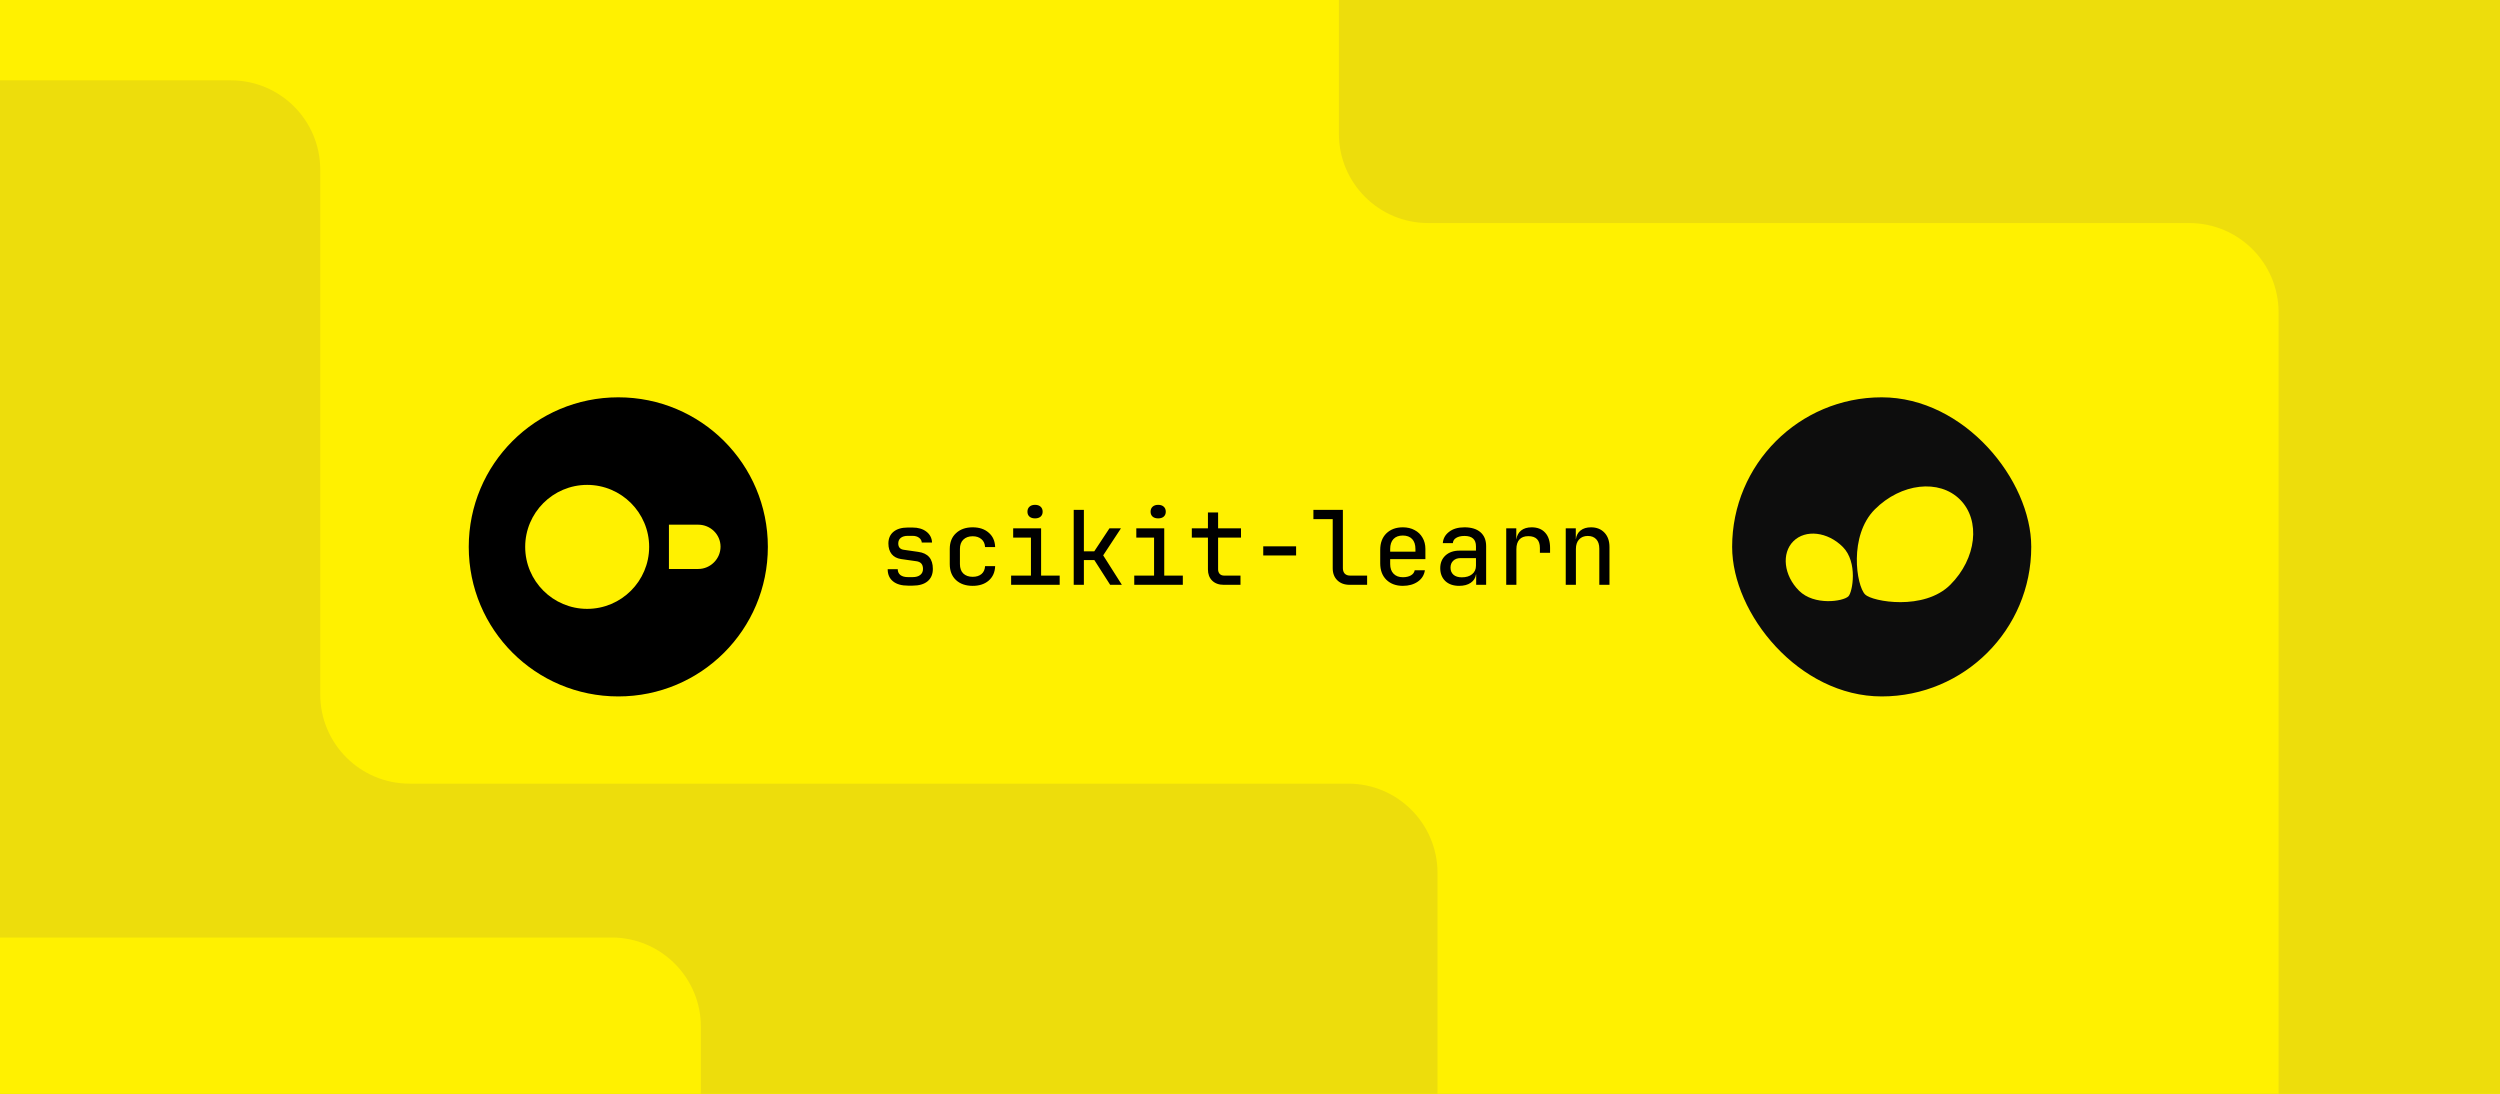 <svg xmlns="http://www.w3.org/2000/svg" width="560" height="245" fill="none" viewBox="0 0 560 245"><rect x="0" y="0" width="560" height="245" fill="#808080" stroke="none"/><g clip-path="url(#clip0_6167_4506)"><rect width="560" height="245" fill="#FFF100"/><g clip-path="url(#clip1_6167_4506)"><rect width="560" height="315" fill="#FFF100" transform="translate(0 -35)"/><path fill="#EDDD0C" d="M510.403 313.5L510.402 69.964C510.402 58.919 501.448 49.964 490.402 49.964L319.913 49.964C308.867 49.964 299.913 41.01 299.913 29.964L299.913 -64C299.913 -75.046 308.867 -84 319.913 -84L579.913 -84C590.959 -84 599.913 -75.046 599.913 -64L599.913 313.5C599.913 324.546 590.959 333.5 579.913 333.5L530.403 333.5C519.357 333.5 510.403 324.546 510.403 313.5Z"/><path fill="#EDDD0C" d="M322 195.535L322 293.5C322 304.546 313.046 313.5 302 313.5L-7 313.5C-18.046 313.5 -27 304.546 -27 293.5L-27 38C-27 26.954 -18.046 18 -7 18L51.732 18C62.777 18 71.732 26.954 71.732 38L71.732 155.535C71.732 166.581 80.686 175.535 91.732 175.535L302 175.535C313.046 175.535 322 184.489 322 195.535Z"/><rect width="235" height="181" fill="#FFF100" rx="20" transform="matrix(-1 0 0 1 157 210)"/></g><path fill="#000" d="M138.5 156C119.967 156 105 141.033 105 122.5C105 103.967 119.967 89 138.5 89C157.033 89 172 103.967 172 122.5C172 141.033 157.033 156 138.5 156Z"/><path fill="#FFF100" d="M156.413 117.531H149.841V127.449H156.413C159.137 127.449 161.402 125.184 161.402 122.46C161.402 119.715 159.137 117.531 156.413 117.531Z"/><path fill="#FFF100" d="M117.642 122.5C117.642 130.154 123.873 136.385 131.526 136.385C139.18 136.385 145.411 130.154 145.411 122.5C145.411 114.846 139.18 108.615 131.526 108.615C123.873 108.615 117.642 114.846 117.642 122.5Z"/><path fill="#000" d="M203.394 131.184C201.953 131.184 200.833 130.862 200.036 130.218C199.239 129.574 198.84 128.669 198.84 127.504H201.094C201.094 128.056 201.293 128.493 201.692 128.815C202.106 129.122 202.673 129.275 203.394 129.275H204.406C205.157 129.275 205.732 129.114 206.131 128.792C206.545 128.47 206.752 128.018 206.752 127.435C206.752 126.408 206.246 125.833 205.234 125.71L201.83 125.227C200.925 125.089 200.228 124.721 199.737 124.123C199.246 123.51 199.001 122.72 199.001 121.754C199.001 120.619 199.384 119.738 200.151 119.109C200.918 118.48 201.991 118.166 203.371 118.166H204.383C205.671 118.166 206.714 118.473 207.511 119.086C208.308 119.699 208.73 120.512 208.776 121.524H206.476C206.445 121.095 206.246 120.742 205.878 120.466C205.51 120.175 205.012 120.029 204.383 120.029H203.371C202.681 120.029 202.144 120.182 201.761 120.489C201.393 120.796 201.209 121.21 201.209 121.731C201.209 122.574 201.631 123.05 202.474 123.157L205.671 123.617C207.864 123.908 208.96 125.181 208.96 127.435C208.96 128.631 208.561 129.559 207.764 130.218C206.982 130.862 205.863 131.184 204.406 131.184H203.394ZM217.875 131.23C216.326 131.23 215.084 130.801 214.149 129.942C213.214 129.068 212.746 127.872 212.746 126.354V122.973C212.746 121.47 213.214 120.29 214.149 119.431C215.084 118.557 216.326 118.12 217.875 118.12C219.362 118.12 220.558 118.519 221.463 119.316C222.383 120.098 222.866 121.171 222.912 122.536H220.658C220.612 121.769 220.336 121.179 219.83 120.765C219.339 120.336 218.688 120.121 217.875 120.121C217.001 120.121 216.303 120.374 215.782 120.88C215.276 121.371 215.023 122.068 215.023 122.973V126.354C215.023 127.274 215.276 127.979 215.782 128.47C216.303 128.961 217.001 129.206 217.875 129.206C218.703 129.206 219.362 128.999 219.853 128.585C220.344 128.171 220.612 127.581 220.658 126.814H222.912C222.866 128.179 222.383 129.26 221.463 130.057C220.558 130.839 219.362 131.23 217.875 131.23ZM226.491 131V128.93H230.93V120.42H226.951V118.35H233.207V128.93H237.37V131H226.491ZM231.85 116.119C231.329 116.119 230.915 115.989 230.608 115.728C230.301 115.452 230.148 115.084 230.148 114.624C230.148 114.149 230.301 113.773 230.608 113.497C230.915 113.221 231.329 113.083 231.85 113.083C232.371 113.083 232.785 113.221 233.092 113.497C233.399 113.773 233.552 114.149 233.552 114.624C233.552 115.084 233.399 115.452 233.092 115.728C232.785 115.989 232.371 116.119 231.85 116.119ZM240.512 131V114.21H242.789V123.502H245.112L248.516 118.35H251.092L247.113 124.399L251.299 131H248.677L245.135 125.457H242.789V131H240.512ZM254.073 131V128.93H258.512V120.42H254.533V118.35H260.789V128.93H264.952V131H254.073ZM259.432 116.119C258.911 116.119 258.497 115.989 258.19 115.728C257.883 115.452 257.73 115.084 257.73 114.624C257.73 114.149 257.883 113.773 258.19 113.497C258.497 113.221 258.911 113.083 259.432 113.083C259.953 113.083 260.367 113.221 260.674 113.497C260.981 113.773 261.134 114.149 261.134 114.624C261.134 115.084 260.981 115.452 260.674 115.728C260.367 115.989 259.953 116.119 259.432 116.119ZM274.12 131C273.031 131 272.165 130.686 271.521 130.057C270.892 129.428 270.578 128.593 270.578 127.55V120.42H266.967V118.35H270.578V114.785H272.855V118.35H277.984V120.42H272.855V127.527C272.855 127.941 272.97 128.278 273.2 128.539C273.445 128.8 273.767 128.93 274.166 128.93H277.869V131H274.12ZM282.966 124.422V122.375H290.326V124.422H282.966ZM302.323 131C301.173 131 300.253 130.663 299.563 129.988C298.873 129.313 298.528 128.416 298.528 127.297V116.28H294.204V114.21H300.805V127.274C300.805 127.78 300.943 128.186 301.219 128.493C301.51 128.784 301.901 128.93 302.392 128.93H306.233V131H302.323ZM314.228 131.23C312.71 131.23 311.483 130.778 310.548 129.873C309.628 128.968 309.168 127.734 309.168 126.17V123.18C309.168 121.616 309.628 120.382 310.548 119.477C311.483 118.572 312.71 118.12 314.228 118.12C315.24 118.12 316.122 118.327 316.873 118.741C317.64 119.14 318.23 119.707 318.644 120.443C319.073 121.164 319.288 122.007 319.288 122.973V125.25H311.399V126.354C311.399 127.274 311.652 127.995 312.158 128.516C312.664 129.037 313.354 129.298 314.228 129.298C314.964 129.298 315.57 129.16 316.045 128.884C316.52 128.608 316.804 128.225 316.896 127.734H319.173C319.02 128.807 318.491 129.658 317.586 130.287C316.681 130.916 315.562 131.23 314.228 131.23ZM311.399 122.973V123.571H317.057V122.973C317.057 122.007 316.812 121.263 316.321 120.742C315.83 120.221 315.133 119.96 314.228 119.96C313.323 119.96 312.626 120.221 312.135 120.742C311.644 121.263 311.399 122.007 311.399 122.973ZM326.846 131.23C325.543 131.23 324.508 130.87 323.741 130.149C322.99 129.413 322.614 128.455 322.614 127.274C322.614 126.093 323.005 125.143 323.787 124.422C324.584 123.701 325.627 123.341 326.915 123.341H330.618V122.375C330.618 120.826 329.759 120.052 328.042 120.052C327.275 120.052 326.654 120.198 326.179 120.489C325.719 120.765 325.474 121.156 325.443 121.662H323.189C323.266 120.635 323.733 119.791 324.592 119.132C325.451 118.457 326.601 118.12 328.042 118.12C329.591 118.12 330.787 118.488 331.63 119.224C332.473 119.96 332.895 120.995 332.895 122.329V131H330.664V128.677H330.618C330.511 129.459 330.12 130.08 329.445 130.54C328.786 131 327.919 131.23 326.846 131.23ZM327.444 129.321C328.41 129.321 329.177 129.091 329.744 128.631C330.327 128.156 330.618 127.512 330.618 126.699V125.02H327.122C326.463 125.02 325.926 125.219 325.512 125.618C325.113 126.001 324.914 126.515 324.914 127.159C324.914 127.818 325.136 128.347 325.581 128.746C326.026 129.129 326.647 129.321 327.444 129.321ZM337.394 131V118.35H339.648V120.788H339.671C339.794 119.96 340.146 119.308 340.729 118.833C341.327 118.358 342.117 118.12 343.098 118.12C344.401 118.12 345.413 118.526 346.134 119.339C346.855 120.136 347.215 121.263 347.215 122.72V123.824H344.938V122.743C344.938 120.98 344.072 120.098 342.339 120.098C341.465 120.098 340.798 120.351 340.338 120.857C339.893 121.363 339.671 122.084 339.671 123.019V131H337.394ZM350.725 131V118.35H352.979V120.765H353.002C353.11 119.937 353.455 119.293 354.037 118.833C354.635 118.358 355.417 118.12 356.383 118.12C357.641 118.12 358.645 118.519 359.396 119.316C360.148 120.113 360.523 121.187 360.523 122.536V131H358.246V122.904C358.246 121.984 358.016 121.279 357.556 120.788C357.096 120.297 356.468 120.052 355.67 120.052C354.842 120.052 354.191 120.313 353.715 120.834C353.24 121.34 353.002 122.053 353.002 122.973V131H350.725Z"/><rect width="67" height="67" x="388" y="89" fill="#0D0D0D" rx="33.5"/><path fill="#FFF100" d="M436.87 130.987C442.741 125.117 443.716 116.575 439.049 111.908C434.383 107.242 425.841 108.217 419.971 114.087C414.1 119.958 415.799 131.173 417.792 133.167C419.403 134.777 431 136.857 436.87 130.987Z"/><path fill="#FFF100" d="M412.782 122.505C409.376 119.099 404.42 118.532 401.712 121.241C399.004 123.948 399.57 128.905 402.976 132.311C406.383 135.717 412.89 134.732 414.046 133.575C414.981 132.641 416.189 125.911 412.782 122.505Z"/></g><defs><clipPath id="clip0_6167_4506"><rect width="560" height="245" fill="#fff"/></clipPath><clipPath id="clip1_6167_4506"><rect width="560" height="315" fill="#fff" transform="translate(0 -35)"/></clipPath></defs></svg>